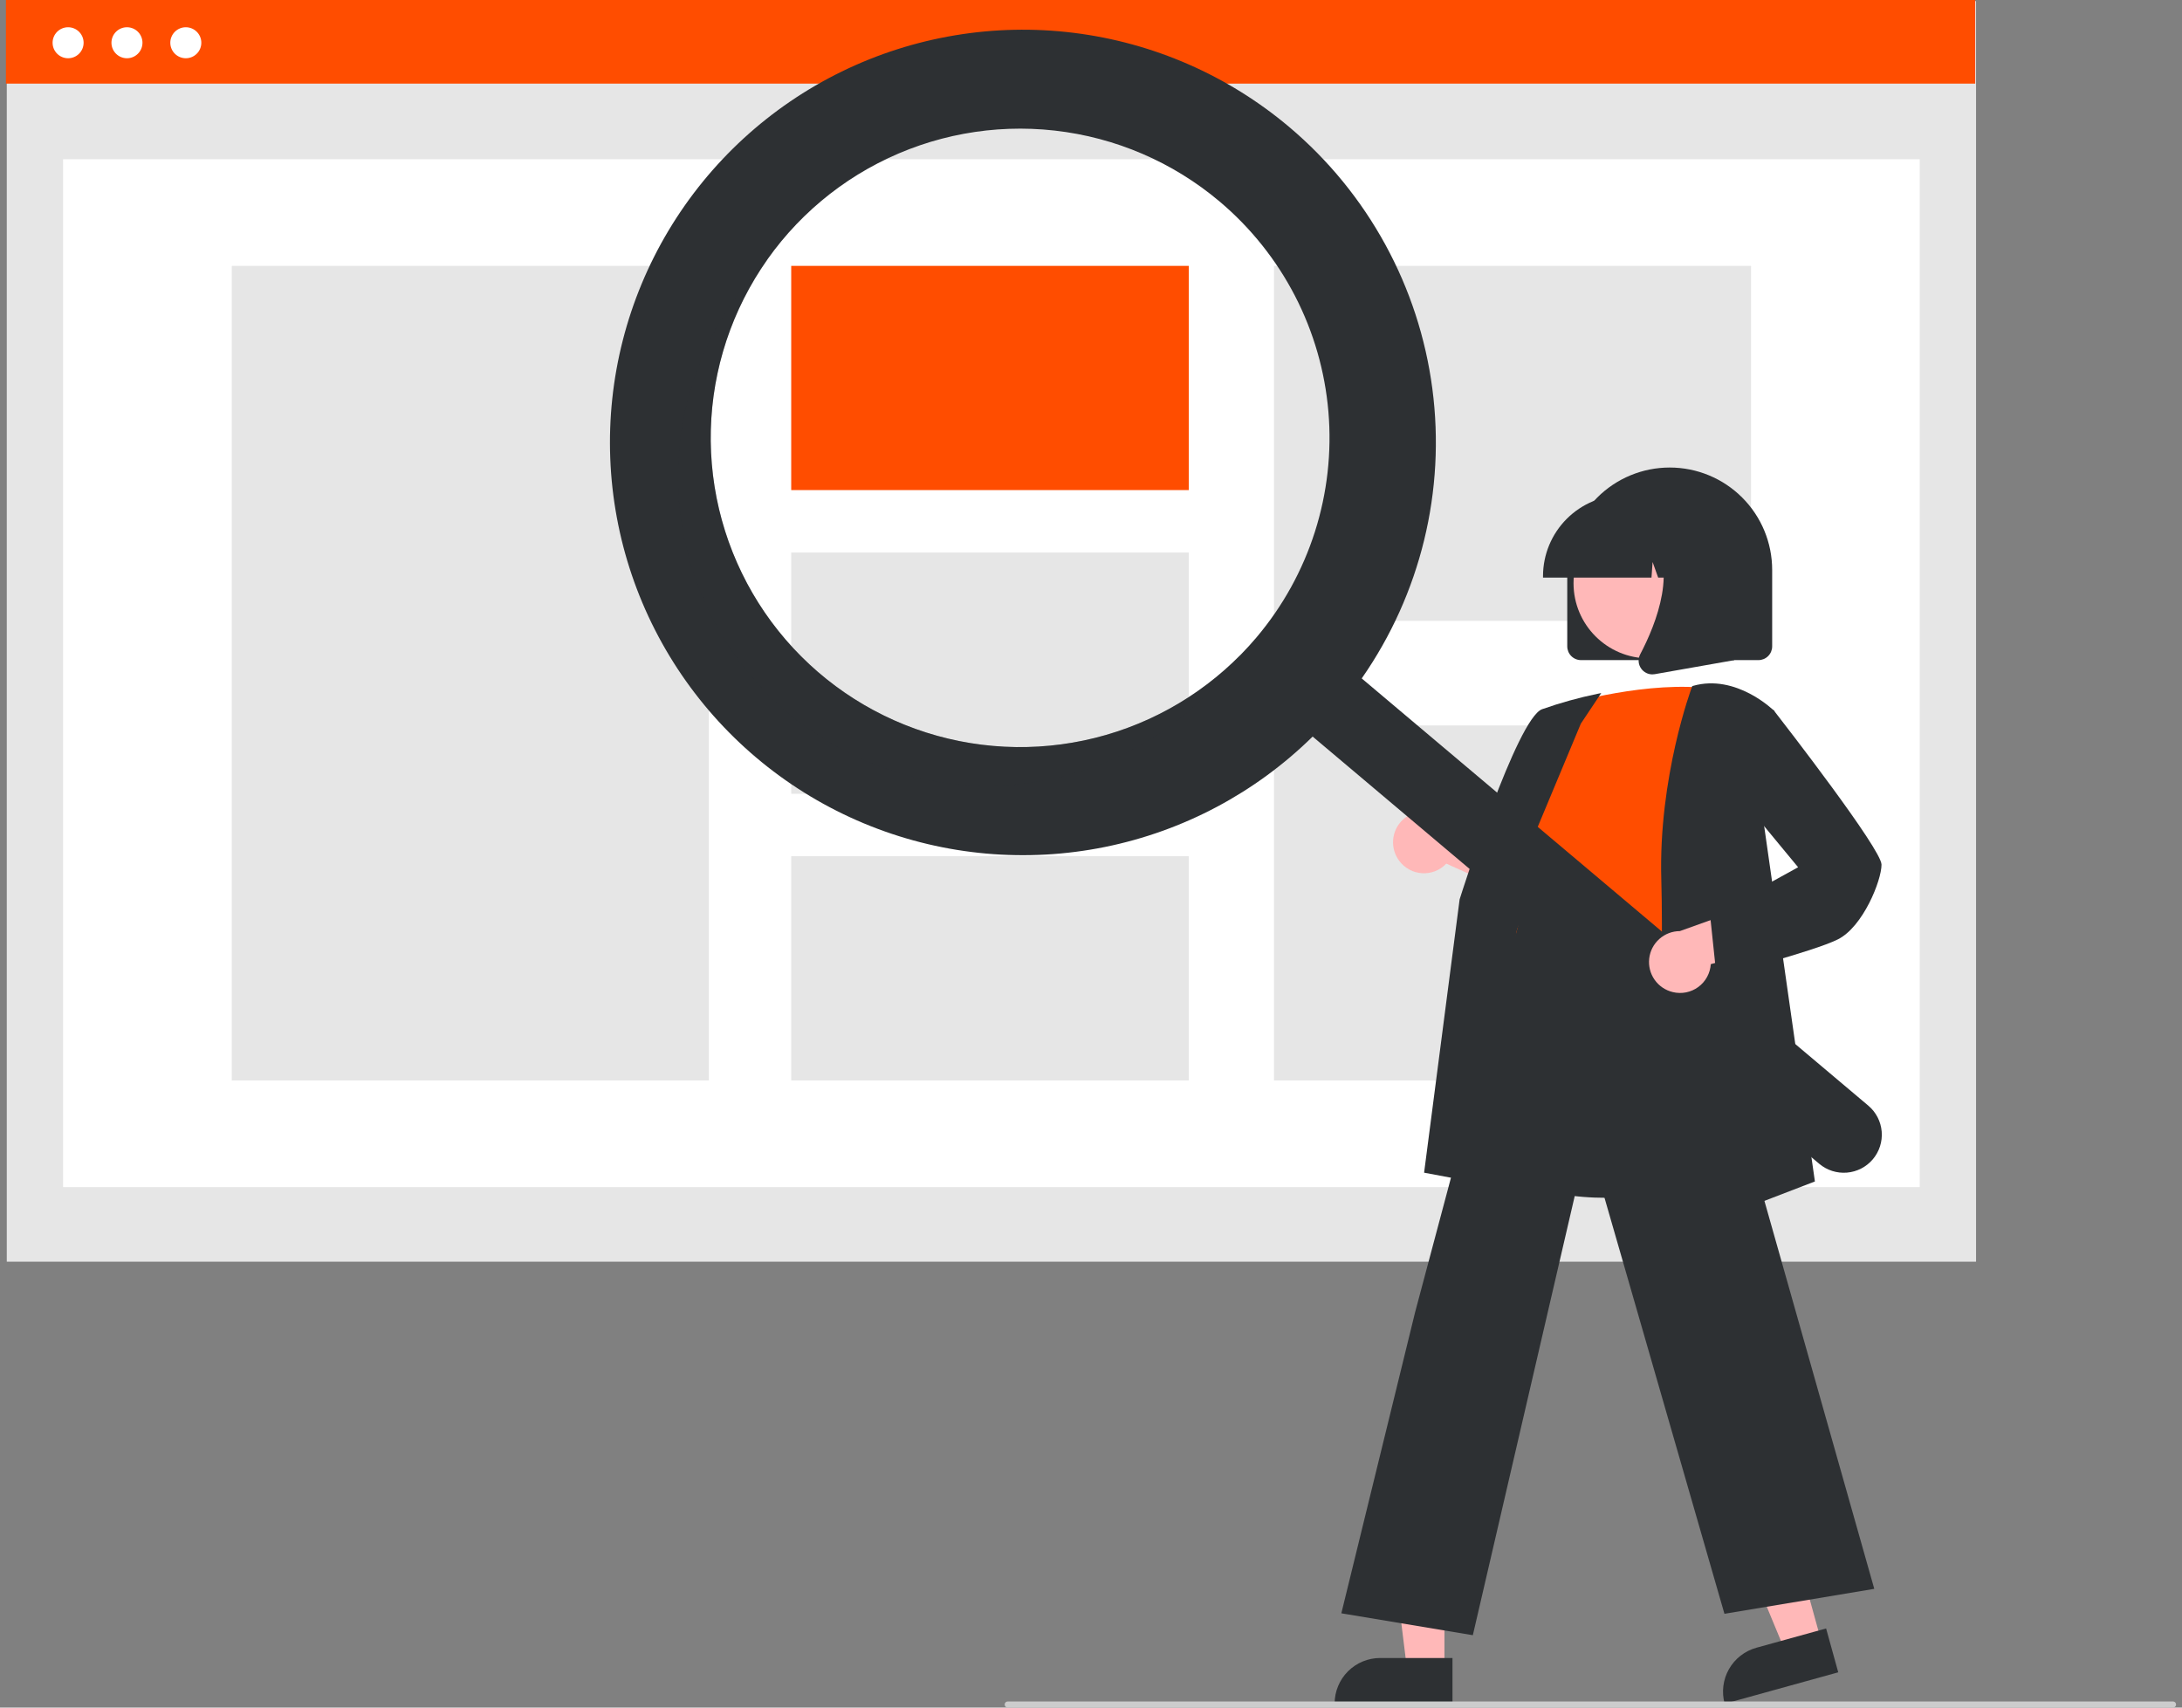 <svg width="230" height="180" viewBox="0 0 230 180" fill="none" xmlns="http://www.w3.org/2000/svg">
<rect x="0" y="0" width="230" height="180" fill="#808080" stroke="none"/>
<g clip-path="url(#clip0_16_651)">
<path d="M208.292 0.118H0.714V132.995H208.292V0.118Z" fill="#E6E6E6"/>
<path d="M202.356 16.784H6.649V125.134H202.356V16.784Z" fill="white"/>
<path d="M208.203 0H0.625V8.814H208.203V0Z" fill="#FF4D00"/>
<path d="M7.178 6.14C8.081 6.14 8.813 5.409 8.813 4.506C8.813 3.604 8.081 2.873 7.178 2.873C6.276 2.873 5.544 3.604 5.544 4.506C5.544 5.409 6.276 6.14 7.178 6.14Z" fill="white"/>
<path d="M13.382 6.14C14.285 6.14 15.017 5.409 15.017 4.506C15.017 3.604 14.285 2.873 13.382 2.873C12.48 2.873 11.748 3.604 11.748 4.506C11.748 5.409 12.48 6.14 13.382 6.14Z" fill="white"/>
<path d="M19.586 6.14C20.489 6.14 21.221 5.409 21.221 4.506C21.221 3.604 20.489 2.873 19.586 2.873C18.684 2.873 17.952 3.604 17.952 4.506C17.952 5.409 18.684 6.14 19.586 6.14Z" fill="white"/>
<path d="M74.719 28.026H24.432V113.892H74.719V28.026Z" fill="#E6E6E6"/>
<path d="M125.306 28.026H83.4V51.661H125.306V28.026Z" fill="#FF4D00"/>
<path d="M125.306 58.243H83.4V83.674H125.306V58.243Z" fill="#E6E6E6"/>
<path d="M125.306 90.256H83.4V113.892H125.306V90.256Z" fill="#E6E6E6"/>
<path d="M184.573 28.026H134.286V65.446H184.573V28.026Z" fill="#E6E6E6"/>
<path d="M184.573 76.472H134.286V113.892H184.573V76.472Z" fill="#E6E6E6"/>
<path d="M165.201 68.134V60.078C165.201 57.215 166.339 54.469 168.364 52.445C170.39 50.42 173.137 49.283 176.001 49.283C178.866 49.283 181.613 50.42 183.638 52.445C185.664 54.469 186.801 57.215 186.801 60.078V68.134C186.801 68.518 186.648 68.887 186.376 69.159C186.104 69.431 185.735 69.584 185.351 69.584H166.652C166.267 69.584 165.898 69.431 165.626 69.159C165.354 68.887 165.201 68.518 165.201 68.134Z" fill="#2D3033"/>
<path d="M191.971 172.973L188.162 174.026L182.282 159.842L187.905 158.287L191.971 172.973Z" fill="#FFB8B8"/>
<path d="M185.14 173.691L192.486 171.659L193.766 176.282L181.794 179.594C181.626 178.987 181.579 178.353 181.656 177.727C181.734 177.102 181.933 176.498 182.244 175.95C182.554 175.402 182.97 174.92 183.467 174.533C183.964 174.145 184.532 173.859 185.14 173.691Z" fill="#2D3033"/>
<path d="M152.257 175.902H148.304L146.423 160.664H152.257L152.257 175.902Z" fill="#FFB8B8"/>
<path d="M145.481 174.773H153.103V179.57H140.681C140.681 178.94 140.805 178.316 141.047 177.734C141.288 177.152 141.641 176.623 142.087 176.178C142.533 175.732 143.062 175.379 143.644 175.138C144.226 174.897 144.85 174.773 145.481 174.773Z" fill="#2D3033"/>
<path d="M147.49 90.742C147.773 91.122 148.135 91.436 148.551 91.662C148.968 91.888 149.429 92.019 149.903 92.047C150.376 92.075 150.849 91.999 151.29 91.825C151.73 91.65 152.127 91.382 152.453 91.037L162.96 95.76L162.004 89.853L152.173 86.274C151.558 85.766 150.777 85.501 149.98 85.529C149.183 85.558 148.423 85.878 147.846 86.429C147.269 86.98 146.914 87.723 146.848 88.517C146.783 89.312 147.011 90.104 147.49 90.742Z" fill="#FFB8B8"/>
<path d="M169.321 126.264C166.02 126.264 162.603 125.773 159.73 124.311C158.205 123.55 156.854 122.483 155.761 121.177C154.667 119.87 153.856 118.352 153.376 116.717C151.88 111.981 153.767 107.327 155.592 102.827C156.722 100.039 157.791 97.405 158.068 94.809L158.164 93.887C158.596 89.747 158.969 86.172 161.033 84.831C162.103 84.135 163.541 84.096 165.43 84.709L183.177 90.471L182.524 124.142L182.416 124.178C182.323 124.209 176.068 126.264 169.321 126.264Z" fill="#2D3033"/>
<path d="M165.12 74.227C165.12 74.227 173.825 71.649 180.595 72.616C180.595 72.616 176.726 93.883 178.016 100.973C179.306 108.062 155.61 103.712 160.446 96.945L162.058 88.889C162.058 88.889 158.834 85.666 161.735 81.799L165.12 74.227Z" fill="#FF4D00"/>
<path d="M160.839 125.626L150.111 123.615L153.856 94.805C154.108 94.001 159.91 75.747 162.545 74.76C164.459 74.086 166.415 73.543 168.402 73.133L168.784 73.057L166.632 76.282L158.068 96.794L160.839 125.626Z" fill="#2D3033"/>
<path d="M155.249 172.371L141.388 170.062L149.166 138.314L160.741 94.896L160.856 95.667C160.865 95.725 161.946 101.397 177.991 98.88L178.132 98.858L178.171 98.995L197.564 167.483L181.77 170.114L167.364 120.146L155.249 172.371Z" fill="#2D3033"/>
<path d="M174.461 131.017L174.47 130.774C174.479 130.503 175.433 103.586 175.115 92.76C174.795 81.898 178.313 72.491 178.349 72.397L178.378 72.322L178.455 72.3C183.007 71 186.957 74.879 186.996 74.919L187.051 74.974L185.755 85.665L191.305 124.54L174.461 131.017Z" fill="#2D3033"/>
<path d="M173.782 69.397C178.155 69.397 181.7 65.853 181.7 61.482C181.7 57.111 178.155 53.568 173.782 53.568C169.409 53.568 165.863 57.111 165.863 61.482C165.863 65.853 169.409 69.397 173.782 69.397Z" fill="#FFB8B8"/>
<path d="M162.646 60.722C162.648 58.459 163.549 56.288 165.151 54.687C166.753 53.086 168.924 52.186 171.189 52.183H172.801C175.066 52.186 177.238 53.086 178.84 54.687C180.441 56.288 181.342 58.459 181.345 60.722V60.884H177.938L176.776 57.632L176.544 60.884H174.783L174.197 59.243L174.08 60.884H162.646V60.722Z" fill="#2D3033"/>
<path d="M173.003 70.49C172.843 70.273 172.747 70.016 172.727 69.748C172.707 69.48 172.763 69.211 172.889 68.973C174.597 65.726 176.989 59.725 173.814 56.024L173.586 55.758H182.803V69.589L174.43 71.065C174.345 71.08 174.259 71.088 174.173 71.088C173.945 71.088 173.719 71.034 173.516 70.93C173.312 70.826 173.136 70.675 173.003 70.49Z" fill="#2D3033"/>
<path d="M135.896 13.388C129.446 7.949 121.555 4.5 113.18 3.462C104.806 2.424 96.31 3.841 88.727 7.541C81.144 11.242 74.801 17.065 70.468 24.303C66.136 31.54 64.002 39.881 64.326 48.309C64.649 56.737 67.417 64.889 72.292 71.774C77.166 78.659 83.938 83.978 91.783 87.087C99.627 90.195 108.206 90.957 116.476 89.28C124.746 87.603 132.351 83.56 138.364 77.643L191.758 122.675C192.571 123.361 193.623 123.697 194.683 123.608C195.743 123.52 196.724 123.014 197.411 122.202C198.098 121.39 198.434 120.338 198.345 119.279C198.256 118.219 197.75 117.238 196.938 116.551L196.932 116.546L143.537 71.514C149.74 62.617 152.395 51.724 150.981 40.972C149.568 30.219 144.188 20.382 135.896 13.388ZM132.453 67.178C128.294 72.106 122.766 75.689 116.568 77.476C110.371 79.263 103.782 79.173 97.636 77.218C91.49 75.262 86.062 71.529 82.038 66.49C78.015 61.451 75.576 55.333 75.032 48.908C74.487 42.484 75.861 36.043 78.979 30.4C82.097 24.756 86.82 20.163 92.549 17.202C98.279 14.241 104.758 13.044 111.168 13.764C117.578 14.483 123.63 17.086 128.56 21.244C131.833 24.005 134.53 27.382 136.498 31.185C138.465 34.987 139.663 39.14 140.025 43.405C140.386 47.67 139.904 51.965 138.605 56.044C137.306 60.123 135.215 63.907 132.453 67.178Z" fill="#2D3033"/>
<path opacity="0.3" d="M86.497 71.07C80.24 65.793 76.198 58.357 75.173 50.239C74.148 42.121 76.214 33.914 80.963 27.249C80.339 27.877 79.736 28.534 79.154 29.221C76.392 32.493 74.302 36.276 73.003 40.355C71.704 44.434 71.221 48.729 71.583 52.994C71.945 57.26 73.143 61.412 75.11 65.214C77.077 69.017 79.774 72.395 83.048 75.155C86.321 77.916 90.106 80.005 94.187 81.303C98.268 82.602 102.565 83.084 106.832 82.723C111.1 82.362 115.254 81.164 119.059 79.197C122.863 77.231 126.242 74.535 129.004 71.264C129.585 70.576 130.132 69.871 130.645 69.15C124.87 74.95 117.124 78.367 108.946 78.722C100.767 79.078 92.754 76.346 86.497 71.07Z" fill="#2D3033"/>
<path d="M176.324 104.578C176.784 104.69 177.264 104.7 177.729 104.608C178.194 104.515 178.632 104.322 179.014 104.041C179.396 103.76 179.712 103.4 179.939 102.984C180.166 102.568 180.3 102.108 180.33 101.635L191.431 98.555L186.918 94.623L177.068 98.15C176.27 98.153 175.501 98.447 174.906 98.979C174.311 99.51 173.931 100.241 173.84 101.034C173.748 101.826 173.95 102.624 174.408 103.278C174.866 103.931 175.548 104.393 176.324 104.578Z" fill="#FFB8B8"/>
<path d="M180.938 102.948L180.263 96.533L189.535 91.419L183.49 84.105L184.476 75.888L186.933 74.835L187.009 74.933C188.168 76.422 198.327 89.525 198.327 91.144C198.327 92.808 196.383 97.693 193.724 99.022C191.159 100.304 181.528 102.795 181.119 102.901L180.938 102.948Z" fill="#2D3033"/>
<path d="M229.053 180H106.22C106.134 180 106.052 179.966 105.992 179.906C105.932 179.845 105.898 179.763 105.898 179.678C105.898 179.592 105.932 179.51 105.992 179.45C106.052 179.39 106.134 179.356 106.22 179.356H229.053C229.138 179.356 229.22 179.39 229.281 179.45C229.341 179.51 229.375 179.592 229.375 179.678C229.375 179.763 229.341 179.845 229.281 179.906C229.22 179.966 229.138 180 229.053 180Z" fill="#CCCCCC"/>
</g>
<defs>
<clipPath id="clip0_16_651">
<rect width="228.75" height="180" fill="white" transform="translate(0.625)"/>
</clipPath>
</defs>
</svg>
